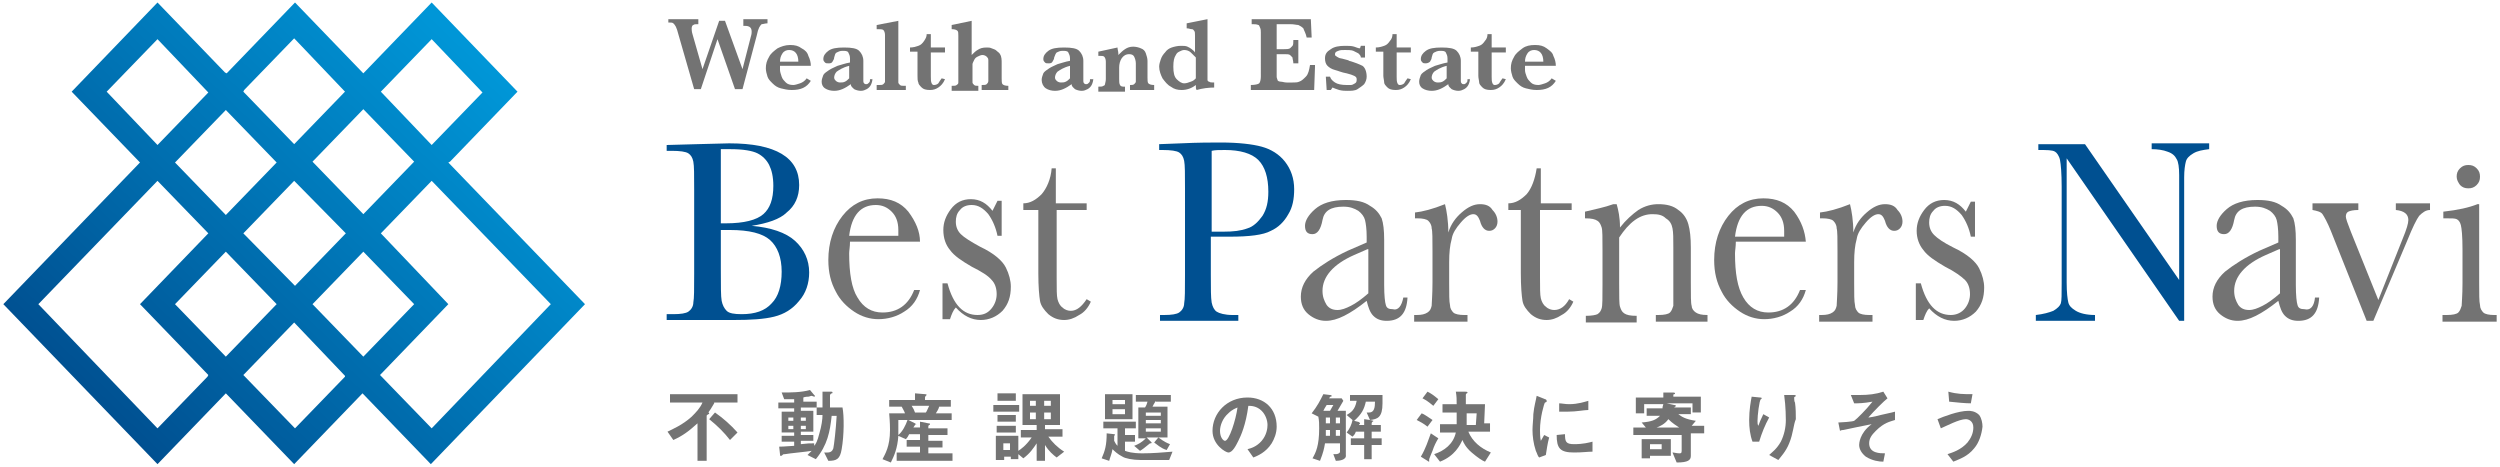 <?xml version="1.0" encoding="utf-8"?>
<!-- Generator: Adobe Illustrator 26.5.0, SVG Export Plug-In . SVG Version: 6.00 Build 0)  -->
<svg version="1.1" id="レイヤー_1" xmlns="http://www.w3.org/2000/svg" xmlns:xlink="http://www.w3.org/1999/xlink" x="0px"
	 y="0px" viewBox="0 0 300 56" style="enable-background:new 0 0 300 56;" xml:space="preserve">
<style type="text/css">
	.st0{fill:#737373;}
	.st1{fill:url(#SVGID_1_);}
	.st2{fill:#005091;}
</style>
<g>
	<g>
		<path class="st0" d="M85.7,48.4c-0.4,0.7-0.5,0.8-0.7,1.1c0,0,0.1,0,0.1,0.1c0,0.1,0,0.1-0.1,0.1c-0.1,0.1-0.2,0.1-0.2,0.2v5.4
			h-1.1v-4.5c-1.1,1-1.8,1.5-2.9,2l-0.7-1c0.6-0.3,1.8-0.8,2.9-1.8c0.5-0.5,1-1,1.3-1.7h-3.9v-1h8.1v1H85.7z M87.6,52.8
			c-0.7-0.9-1.5-1.7-2.5-2.5l0.7-0.8c1,0.7,1.9,1.5,2.7,2.4L87.6,52.8z"/>
		<path class="st0" d="M101,53.9c-0.2,1.2-0.6,1.4-1.6,1.4l-0.5-1c0.1,0,0.3,0,0.4,0c0.4,0,0.6-0.2,0.7-0.5c0.1-0.5,0.3-2.2,0.4-3.9
			h-0.6c-0.2,1.9-0.5,3.5-1.9,5.2l-1-0.5c0.1-0.1,0.2-0.2,0.5-0.5c-0.5,0.1-2.7,0.3-3.2,0.4c-0.2,0-0.2,0-0.3,0.1
			c-0.1,0.1-0.1,0.1-0.2,0.1c-0.1,0-0.1,0-0.1-0.2l-0.1-0.9c0.6,0,1.5-0.1,1.8-0.1v-0.5h-1.5v-0.7h1.5v-0.4h-1.5v-2.5h1.5v-0.4h-1.9
			v-0.7h1.9v-0.4c-0.2,0-0.5,0-1.2,0l-0.3-0.8c1.1,0,2.3,0,3.4-0.3l0.5,0.6c0,0,0.1,0.1,0.1,0.1c0,0,0,0.1-0.1,0.1
			c0,0-0.3-0.1-0.3-0.1c-0.1,0-0.3,0.1-0.4,0.1c0,0-0.4,0-0.6,0.1v0.5H98v0.7h-1.9v0.4h1.5v2.5h-1.5v0.4h1.5v0.7h-1.5v0.4
			c0.9-0.1,1-0.1,1.6-0.1v0.3c0.2-0.2,0.4-0.6,0.6-1.4c0.3-1,0.4-1.8,0.4-2.3h-0.7v-0.9h0.7c0-1,0-1,0-1.9l1,0c0.1,0,0.2,0,0.2,0.1
			c0,0.1,0,0.1-0.1,0.1c-0.2,0.1-0.2,0.2-0.2,0.3c0,0.2,0,1.1,0,1.4h1.5C101.3,49.9,101.3,52.2,101,53.9z M95.2,50.1h-0.6v0.4h0.6
			V50.1z M95.2,51.1h-0.6v0.4h0.6V51.1z M96.7,50.1h-0.6v0.4h0.6V50.1z M96.7,51.1h-0.6v0.4h0.6V51.1z"/>
		<path class="st0" d="M107.6,55.2v-0.9h2.8v-0.7h-1.6v-0.8h1.6v-0.7h-1.3c-0.1,0.2-0.2,0.4-0.4,0.6l-0.9-0.4
			c-0.1,1.5-0.5,2.4-0.9,3.2l-1-0.4c0.3-0.6,0.9-1.5,0.9-3.5c0-0.2,0-0.9-0.1-2h1.9c-0.1-0.3-0.3-0.6-0.4-0.8h-1.5v-0.8h3.1v-0.8
			l1.2,0.1c0,0,0.2,0,0.2,0.1c0,0-0.1,0.1-0.1,0.1c0,0-0.1,0.1-0.1,0.2v0.3h3.1v0.8h-1.4c-0.1,0.4-0.3,0.6-0.4,0.8h1.9v0.8H109
			l0.8,0.4c0.1,0.1,0.2,0.1,0.2,0.1c0,0,0,0,0,0c0,0-0.2,0-0.2,0.1c0,0,0,0-0.2,0.3h0.8v-0.7l1,0.2c0.1,0,0.2,0,0.2,0.1
			c0,0,0,0.1-0.1,0.1c0,0-0.1,0.1-0.1,0.1v0.3h2.3v0.8h-2.3v0.7h1.7v0.8h-1.7v0.7h2.9v0.9H107.6z M107.8,50.4c0,1,0,1.4,0,1.8
			c0.5-0.4,0.9-1.2,1.1-1.8H107.8z M109.4,48.7c0.2,0.3,0.3,0.5,0.4,0.8h1.3c0.1-0.1,0.2-0.4,0.4-0.8H109.4z"/>
		<path class="st0" d="M119.2,49.4v-0.8h3.1v0.8H119.2z M126.8,54.9c-0.4-0.3-0.9-0.7-1.4-1.5v1.9h-1v-2.1c-0.4,0.6-0.8,1.2-1.6,1.8
			l-0.6-0.5v0.6h-0.9v-0.3h-0.8v0.4h-1v-2.9h2.7v1.8c0.3-0.2,0.9-0.6,1.6-1.6h-1.3v-0.9h1.9V51h-1.7v-3.7h4.5V51h-1.8v0.5h2.1v0.9
			h-1.7c0.5,0.7,1.1,1.3,1.9,1.8L126.8,54.9z M119.6,51.9v-0.8h2.3v0.8H119.6z M119.7,50.6v-0.8h2.2v0.8H119.7z M119.7,48.1v-0.9
			h2.2v0.9H119.7z M121.2,53.2h-0.8V54h0.8V53.2z M124.3,48.1h-0.7v0.6h0.7V48.1z M124.3,49.5h-0.7v0.8h0.7V49.5z M126.1,48.1h-0.8
			v0.6h0.8V48.1z M126.1,49.5h-0.8v0.8h0.8V49.5z"/>
		<path class="st0" d="M140.3,55.2h-3.4c-1,0-1.9-0.2-2.2-0.4c-0.6-0.3-1-0.7-1.2-0.9c-0.1,0.6-0.3,1-0.4,1.4l-0.9-0.3
			c0.4-0.9,0.6-1.6,0.6-3l0.9,0.1c0,0,0.1,0,0.1,0.1c0,0-0.1,0.1-0.1,0.1c0,0,0,0.6,0,0.6c0.1,0.2,0.2,0.4,0.4,0.6v-2.1h-1.7v-0.8
			h3.9v0.8H135v0.8h1.2v0.8H135v1.1c0.3,0.1,0.8,0.3,2.1,0.3c1.2,0,2.4-0.1,3.6-0.2L140.3,55.2z M132.6,50.3v-3h3.3v3H132.6z
			 M135,48h-1.5v0.5h1.5V48z M135,49.1h-1.5v0.6h1.5V49.1z M138.7,48.1c-0.2,0.3-0.3,0.5-0.4,0.7h1.8v3.7h-2.5l0.5,0.5
			c0,0,0.1,0.1,0.1,0.1c0,0,0,0.1-0.1,0.1c0,0-0.1,0-0.1,0c-0.6,0.5-1,0.8-1.2,0.9l-0.7-0.6c0.5-0.2,0.9-0.4,1.4-0.9h-0.9v-3.7h0.8
			c0.2-0.3,0.2-0.4,0.3-0.7h-1.4v-0.8h4.2v0.8H138.7z M139.3,49.5h-1.8v0.4h1.8V49.5z M139.3,50.4h-1.8v0.4h1.8V50.4z M139.3,51.4
			h-1.8v0.4h1.8V51.4z M140,54c-0.7-0.2-1.2-0.7-1.5-0.9l0.5-0.6c0.2,0.1,0.6,0.5,1.4,0.8L140,54z"/>
		<path class="st0" d="M152.6,53.2c-0.7,1.1-1.7,1.5-2.2,1.7l-0.7-1c0.4-0.1,1.1-0.3,1.7-1c0.6-0.7,0.7-1.5,0.7-1.9
			c0-0.5-0.2-1.2-0.7-1.7c-0.6-0.6-1.3-0.6-1.6-0.6c-0.3,2.3-0.9,3.6-1.2,4.2c-0.3,0.6-0.7,1.4-1.2,1.4c-0.3,0-1.9-0.9-1.9-2.6
			c0-2.1,1.7-4,4.2-4c2,0,3.5,1.3,3.5,3.5C153.2,52,152.9,52.7,152.6,53.2z M147.4,49.6c-0.7,0.6-1,1.5-1,2.1c0,0.8,0.4,1.2,0.6,1.2
			c0.5,0,1.3-2.5,1.5-4C148.3,49,147.9,49.1,147.4,49.6z"/>
		<path class="st0" d="M160.3,55.3l-0.3-0.8c0.1,0,0.2,0,0.3,0c0.2,0,0.5-0.1,0.5-0.3v-1H159c-0.1,0.6-0.2,1.1-0.6,2.1l-0.9-0.3
			c0.4-0.7,0.8-1.5,0.8-3.6c0-0.5,0-0.9-0.1-1.4l-0.8-0.4c0.7-0.9,1-1.5,1.4-2.3l0.8,0.1c0.2,0,0.2,0.1,0.2,0.1
			c0,0.1-0.1,0.1-0.1,0.1c-0.1,0-0.1,0-0.2,0.2h1.5l0.2,0.3l-0.7,1.2h1v5.3C161.6,55.2,160.7,55.3,160.3,55.3z M159.2,48.6
			c-0.2,0.3-0.3,0.5-0.4,0.7h0.8l0.4-0.7H159.2z M159.6,50.1h-0.5v0.7h0.5V50.1z M159.6,51.6h-0.5v0.7h0.5V51.6z M160.8,50.1h-0.5
			v0.7h0.5V50.1z M160.8,51.6h-0.5v0.7h0.5V51.6z M165.9,48.4c0,1.7-0.6,1.9-1.5,2c0.1,0,0.4,0.1,0.4,0.1c0,0,0,0.1-0.1,0.1
			c0,0-0.1,0.1-0.1,0.2V51h1.1v0.8h-1.1v0.8h1.2v0.8h-1.2v1.7h-0.9v-1.7h-1.6v-0.8h1.6v-0.8h-1c-0.1,0.3-0.2,0.4-0.4,0.6l-0.7-0.5
			c0.4-0.5,0.6-1,0.7-1.5l-0.7-0.6c0.5-0.3,1-0.6,1.2-1.7H162v-0.7h3.9L165.9,48.4z M163.9,48.2c-0.2,0.9-0.5,1.5-1.4,2.3l0.4,0.1
			c0.1,0,0.3,0.1,0.3,0.2c0,0.1,0,0.1-0.1,0.1l0,0.1h0.6v-0.7l0.7,0.1l-0.4-0.9c0.1,0,0.2,0,0.3,0c0.6,0,0.7-0.6,0.7-1.3H163.9z"/>
		<path class="st0" d="M171.3,51.2c-0.5-0.4-0.9-0.6-1.3-0.8l0.6-0.8c0.3,0.1,0.7,0.4,1.3,0.8L171.3,51.2z M171.9,54.1
			c-0.1,0.2-0.4,1-0.4,1c0,0,0,0.2,0,0.2c0,0.1,0,0.1,0,0.1c-0.1,0-0.2-0.1-0.2-0.1l-0.8-0.5c0.6-1,0.9-2,1.2-2.8l0.9,0.6
			C172.3,53.1,172.1,53.5,171.9,54.1z M172,48.7c-0.6-0.5-0.9-0.7-1.3-0.9l0.6-0.8c0.4,0.2,0.7,0.4,1.3,0.9L172,48.7z M178.2,55.4
			c-0.3-0.1-0.9-0.5-1.6-1.1c-0.7-0.6-1-1.2-1.1-1.5c-0.3,0.6-0.9,1.9-2.7,2.6l-0.7-0.9c1.2-0.4,2.3-1.2,2.6-2.6h-1.9v-1h2
			c0-0.4,0-0.5,0-1.4h-1.7v-1h1.7c0-0.6,0-0.9-0.1-1.5l1.1,0c0.1,0,0.3,0,0.3,0.1c0,0,0,0.1-0.1,0.1c-0.1,0.1-0.1,0.1-0.1,0.2
			c0,0.1,0,0.9,0,1.1h2.3l-0.1,2.3h0.7v1h-2.6c0.5,1.2,1.5,2,2.7,2.5L178.2,55.4z M176,49.6c0,0.4,0,0.5,0,1.4h1.1l0.1-1.4H176z"/>
		<path class="st0" d="M185.5,54.6l-0.8,0.3c-0.2-0.2-0.2-0.4-0.4-0.8c-0.3-0.9-0.4-1.8-0.4-2.5c0-0.6,0.1-1.3,0.1-1.9
			c0.1-1,0.3-1.6,0.4-2.2l1,0.4c0.1,0,0.2,0.1,0.2,0.2c0,0,0,0.1,0,0.1c0,0-0.1,0.1-0.2,0.1c-0.1,0.1-0.6,1.8-0.6,3.3
			c0,0.2,0,0.9,0.1,1.3c0.1-0.2,0.2-0.3,0.4-0.7l0.6,0.3C185.7,53.2,185.6,54,185.5,54.6z M188.9,54.3c-1.7,0-2.1-0.5-2.1-2.1l1-0.1
			c0,0.9,0.1,1.2,1.1,1.2c1.1,0,1.8-0.2,2.2-0.3v1.2C190.5,54.2,189.9,54.3,188.9,54.3z M188.1,49.4c-0.1,0-0.5,0-1,0v-1
			c0.3,0,0.7,0.1,1.2,0.1c1.1,0,1.9-0.3,2.3-0.4v1.1C190.1,49.2,189.2,49.4,188.1,49.4z"/>
		<path class="st0" d="M202.9,52.2v2.5c0,0.5-0.3,0.8-1.7,0.8l-0.5-1.2c0.2,0,0.5,0.1,0.8,0.1c0.2,0,0.3,0,0.3-0.3v-1.9H196v-0.9
			h1.5l-0.5-0.6c1.2-0.1,1.7-0.3,2.2-0.8h-1.6V49h1.9c0-0.1,0-0.2,0.1-0.5h-2.3v1.1h-1v-1.9h3.3v-0.6l1.1,0c0.1,0,0.3,0,0.3,0.1
			c0,0.1,0,0.1-0.1,0.1c-0.1,0-0.1,0.1-0.1,0.1v0.2h3.3v1.9h-1v-1.1h-3.1l0.9,0.2c0,0,0.2,0,0.2,0.1c0,0,0,0.1-0.1,0.1
			c-0.1,0.1-0.1,0.1-0.1,0.1h2v0.8h-1.5c0.4,0.3,0.8,0.6,2.1,0.8l-0.5,0.6h1.5v0.9H202.9z M198,54.6V55h-1v-2.3h3.5v2H198z
			 M199.4,53.3H198v0.6h1.4V53.3z M200.2,50.3c-0.4,0.6-1.1,0.9-1.4,1h2.7C201.2,51.1,200.7,50.8,200.2,50.3z"/>
		<path class="st0" d="M211.1,53h-0.8c-0.3-0.8-0.4-1.7-0.4-2.6c0-1.2,0.2-2.3,0.3-2.8l1,0.1c0.1,0,0.2,0,0.2,0.1
			c0,0.1-0.1,0.1-0.1,0.1c-0.2,0.2-0.4,2-0.4,2.6c0,0.3,0,0.4,0.1,0.6c0.1-0.3,0.3-0.8,0.6-1.4l0.7,0.4C211.8,51,211.4,52,211.1,53z
			 M214.7,53.2c-0.4,1-1,1.6-1.3,2l-1.1-0.6c0.3-0.3,0.9-0.7,1.4-1.6c0.4-0.8,0.6-1.7,0.6-2.6c0-0.1,0-1.6-0.2-3h1.2
			c0,0,0.2,0,0.2,0.1c0,0.1-0.2,0.1-0.2,0.2c0,0.1,0,0.5,0.1,0.6c0.1,0.7,0.1,1.4,0.1,2C215.2,51,215.2,52,214.7,53.2z"/>
		<path class="st0" d="M225.1,51.7c-0.5,0.5-0.8,0.9-0.8,1.5c0,1.2,1.3,1.2,1.9,1.2l-0.2,1c-0.5,0-1.3-0.1-2.1-0.6
			c-0.5-0.4-0.8-0.9-0.8-1.4c0-0.1,0-1.4,1.5-2.5c-1.1,0.2-2.4,0.5-3.4,0.7c-0.1,0-0.2,0-0.4,0.1l-0.2-1c0.3,0,1.7-0.1,1.9-0.2
			c0.3-0.2,1.5-1.4,2.2-2.3c-1.1,0.2-1.7,0.2-2.2,0.2l-0.4-1c0.3,0,0.6,0,1.1,0c1,0,1.9-0.1,2.8-0.4l0.5,0.8
			c-0.4,0.3-1.6,1.5-2.3,2.3c0.2,0,0.6-0.1,1.1-0.2c0.3-0.1,1.8-0.4,2.1-0.5v1C226.8,50.6,226.1,50.7,225.1,51.7z"/>
		<path class="st0" d="M236.9,53.8c-0.8,1-1.8,1.3-2.5,1.6l-0.7-0.9c0.6-0.2,1.6-0.5,2.4-1.4c0.4-0.5,0.7-1.1,0.7-1.8
			c0-0.8-0.6-1-0.9-1c-0.8,0-2.3,0.8-3,1.1l-0.4-1.1c0.7-0.3,2.5-1,3.7-1c0.2,0,0.8,0,1.3,0.5c0.3,0.4,0.4,1,0.4,1.4
			C237.8,52.1,237.5,53.1,236.9,53.8z M236.5,48.4c-0.6,0-1.7-0.1-2.6-0.2l-0.1-1.2c1.1,0.3,1.8,0.3,2.9,0.3L236.5,48.4z"/>
	</g>
	<linearGradient id="SVGID_1_" gradientUnits="userSpaceOnUse" x1="13.612" y1="50.567" x2="56.392" y2="6.178">
		<stop  offset="0" style="stop-color:#005091"/>
		<stop  offset="1" style="stop-color:#0096D7"/>
	</linearGradient>
	<path class="st1" d="M54,19.4l8.1-8.4L51.8,0.3l-8.2,8.5l-0.1-0.1l-8.1-8.4l-8.2,8.5L27,8.7l-8.1-8.4L8.6,11l8.2,8.5l-0.1,0.1
		L0.4,36.5l18.5,19.2l8.2-8.5l0.1,0.1l8.1,8.4l8.2-8.5l0.1,0.1l8.1,8.4l18.5-19.2l-16.4-17L54,19.4z M45.8,10.9l6-6.2l6.1,6.4
		l-0.1,0.1l-6,6.2L45.7,11L45.8,10.9z M43.6,13.1l6.1,6.3l-0.1,0.1l-6,6.2l-6.1-6.3l0.1-0.1L43.6,13.1z M41.5,28l-0.1,0.1l-6,6.2
		L29.2,28l0.1-0.1l6-6.2L41.5,28z M29.3,10.8l6-6.2l6.1,6.4l-0.1,0.1l-6,6.2L29.2,11L29.3,10.8z M27.1,13.2l6.1,6.3l-0.1,0.1l-6,6.2
		L21,19.5l0.1-0.1L27.1,13.2z M12.8,11l0.1-0.1l6-6.2l6.1,6.4l-0.1,0.1l-6,6.2L12.8,11z M24.9,45.2l-6,6.2l-0.1-0.1L4.6,36.5
		l0.1-0.1l14.2-14.7L25,28l-0.1,0.1l-8.1,8.4l8.2,8.5L24.9,45.2z M27.1,42.8L21,36.5l0.1-0.1l6-6.2l6.1,6.3l-0.1,0.1L27.1,42.8z
		 M41.4,45.2l-6,6.2L29.2,45l0.1-0.1l6-6.2l6.1,6.4L41.4,45.2z M43.6,42.8l-6.1-6.3l0.1-0.1l6-6.2l6.1,6.3l-0.1,0.1L43.6,42.8z
		 M66.1,36.5L66,36.6L51.8,51.4L45.6,45l0,0l0,0l0.1-0.1l8.1-8.4L45.7,28l0,0l0,0l0.1-0.1l6-6.2l0.1,0.1L66.1,36.5z"/>
	<g>
		<path class="st0" d="M92.1,2.8c-0.3,0-0.5,0.1-0.7,0.1c-0.1,0.1-0.2,0.2-0.3,0.4s-0.2,0.5-0.3,1l-1.7,6.4h-0.9l-2.1-6l-2,6h-0.8
			l-1.9-6.6c-0.1-0.4-0.2-0.7-0.3-0.9c-0.1-0.2-0.2-0.3-0.3-0.4c-0.1-0.1-0.3-0.1-0.6-0.1V2.3h3.6v0.6c-0.3,0-0.5,0-0.6,0.1
			c-0.1,0-0.2,0.2-0.2,0.4c0,0.1,0,0.4,0.1,0.7l1.2,4.2l2-5.8H87l2.1,5.8l1-3.9c0.1-0.3,0.1-0.5,0.1-0.6c0-0.3-0.1-0.5-0.3-0.6
			s-0.4-0.1-0.7-0.1V2.3h2.9V2.8z"/>
		<path class="st0" d="M97.3,7.9h-3.7c0,0.1,0,0.2,0,0.5c0,0.2,0.1,0.5,0.2,0.8c0.1,0.3,0.3,0.5,0.5,0.7s0.5,0.3,0.9,0.3
			c0.2,0,0.5-0.1,0.8-0.2c0.3-0.1,0.6-0.3,0.8-0.6l0.5,0.3c-0.5,0.8-1.2,1.1-2.3,1.1c-0.5,0-0.9-0.1-1.3-0.2s-0.7-0.3-1-0.6
			s-0.5-0.5-0.6-0.8c-0.1-0.3-0.2-0.7-0.2-1c0-0.5,0.1-0.9,0.4-1.4c0.2-0.4,0.6-0.7,1-1c0.4-0.2,0.9-0.4,1.5-0.4
			c0.6,0,1,0.1,1.4,0.4c0.4,0.2,0.7,0.5,0.8,0.9C97.2,7.1,97.3,7.5,97.3,7.9z M95.8,7.4c0-0.9-0.4-1.4-1.1-1.4
			c-0.3,0-0.6,0.1-0.8,0.4s-0.3,0.6-0.3,1H95.8z"/>
		<path class="st0" d="M104.7,9.4c0,0.3-0.1,0.6-0.2,0.8c-0.1,0.2-0.3,0.4-0.5,0.5c-0.2,0.1-0.4,0.2-0.7,0.2c-0.3,0-0.6-0.1-0.8-0.2
			c-0.2-0.2-0.4-0.3-0.4-0.6c-0.7,0.5-1.3,0.8-2,0.8c-0.4,0-0.8-0.1-1.1-0.3s-0.4-0.5-0.4-0.8c0-0.3,0.1-0.5,0.2-0.8
			c0.1-0.2,0.4-0.4,0.7-0.6c0.3-0.2,0.6-0.3,1-0.5c0.4-0.1,0.9-0.3,1.5-0.4V7c0-0.3-0.1-0.5-0.2-0.7c-0.1-0.2-0.4-0.2-0.7-0.2
			c-0.3,0-0.5,0.1-0.7,0.2s-0.2,0.3-0.3,0.6c0,0.2-0.1,0.3-0.2,0.5s-0.3,0.2-0.5,0.2c-0.2,0-0.3,0-0.4-0.1c-0.1-0.1-0.2-0.2-0.2-0.4
			c0-0.4,0.2-0.7,0.6-1s1-0.4,1.9-0.4c0.9,0,1.5,0.1,1.8,0.4c0.3,0.3,0.5,0.7,0.5,1.2v1.9c0,0.2,0,0.4,0,0.5c0,0.1,0,0.2,0.1,0.3
			c0.1,0.1,0.1,0.1,0.3,0.1c0.1,0,0.2-0.1,0.3-0.2s0.1-0.2,0.1-0.4H104.7z M101.9,9.4V7.9c-0.8,0.2-1.2,0.5-1.5,0.7
			c-0.2,0.2-0.3,0.5-0.3,0.7c0,0.2,0.1,0.3,0.2,0.4c0.1,0.1,0.3,0.2,0.5,0.2c0.2,0,0.4,0,0.6-0.1C101.6,9.7,101.7,9.6,101.9,9.4z"/>
		<path class="st0" d="M108.7,10.8h-3.5v-0.6h0.3c0.2,0,0.4,0,0.5-0.1c0.1-0.1,0.2-0.2,0.2-0.3s0-0.3,0-0.5V4.2
			c0-0.3-0.1-0.5-0.2-0.6c-0.1-0.1-0.4-0.1-0.8-0.1V3l2.6-0.5v6.9c0,0.2,0,0.4,0,0.5s0.1,0.2,0.2,0.3c0.1,0.1,0.3,0.1,0.5,0.1h0.2
			V10.8z"/>
		<path class="st0" d="M113.4,9.5c-0.2,0.5-0.5,0.8-0.8,1c-0.3,0.2-0.6,0.3-1,0.3c-0.5,0-0.8-0.1-1-0.3c-0.2-0.2-0.4-0.4-0.4-0.6
			c-0.1-0.2-0.1-0.5-0.1-0.8V6.2h-0.9V5.7c0.4,0,0.7-0.1,1-0.2c0.3-0.1,0.5-0.3,0.7-0.6s0.3-0.5,0.3-0.8h0.5v1.6h1.7v0.6h-1.7v2.9
			c0,0.3,0,0.6,0.1,0.8s0.2,0.2,0.3,0.2c0.2,0,0.4-0.1,0.5-0.2c0.1-0.2,0.2-0.3,0.4-0.6L113.4,9.5z"/>
		<path class="st0" d="M120.9,10.8h-3.1v-0.6c0.3,0,0.5,0,0.6-0.1s0.2-0.2,0.2-0.4v-2c0-0.2,0-0.4,0-0.5c0-0.2-0.1-0.3-0.2-0.4
			s-0.3-0.2-0.5-0.2c-0.2,0-0.4,0.1-0.6,0.2c-0.2,0.1-0.3,0.2-0.4,0.4c-0.1,0.2-0.2,0.4-0.2,0.5c0,0.2,0,0.4,0,0.6v1
			c0,0.3,0,0.5,0,0.6c0,0.1,0.1,0.2,0.2,0.3c0.1,0.1,0.3,0.1,0.5,0.1v0.6h-3.2v-0.6c0.3,0,0.5,0,0.6-0.1c0.1-0.1,0.2-0.1,0.2-0.3
			c0-0.1,0-0.3,0-0.5V4.3c0-0.3,0-0.5-0.1-0.6s-0.3-0.2-0.7-0.2V3l2.4-0.5v4.1c0.2-0.2,0.5-0.5,0.7-0.6c0.3-0.2,0.6-0.3,1.1-0.3
			c0.2,0,0.4,0,0.6,0.1c0.2,0.1,0.4,0.1,0.6,0.3s0.3,0.2,0.4,0.4c0.2,0.3,0.2,0.7,0.2,1.1v1.8c0,0.3,0,0.6,0.1,0.7s0.3,0.2,0.7,0.2
			V10.8z"/>
		<path class="st0" d="M131.2,9.4c0,0.3-0.1,0.6-0.2,0.8c-0.1,0.2-0.3,0.4-0.5,0.5s-0.4,0.2-0.7,0.2c-0.3,0-0.6-0.1-0.8-0.2
			c-0.2-0.2-0.4-0.3-0.4-0.6c-0.7,0.5-1.3,0.8-2,0.8c-0.4,0-0.8-0.1-1.1-0.3S125,10,125,9.6c0-0.3,0.1-0.5,0.2-0.8
			c0.1-0.2,0.4-0.4,0.7-0.6s0.6-0.3,1-0.5c0.4-0.1,0.9-0.3,1.5-0.4V7c0-0.3-0.1-0.5-0.2-0.7c-0.1-0.2-0.4-0.2-0.7-0.2
			c-0.3,0-0.5,0.1-0.7,0.2c-0.1,0.1-0.2,0.3-0.3,0.6c0,0.2-0.1,0.3-0.2,0.5s-0.3,0.2-0.5,0.2c-0.2,0-0.3,0-0.4-0.1
			c-0.1-0.1-0.2-0.2-0.2-0.4c0-0.4,0.2-0.7,0.6-1c0.4-0.3,1-0.4,1.9-0.4c0.9,0,1.5,0.1,1.8,0.4c0.3,0.3,0.5,0.7,0.5,1.2v1.9
			c0,0.2,0,0.4,0,0.5c0,0.1,0,0.2,0.1,0.3c0.1,0.1,0.1,0.1,0.3,0.1c0.1,0,0.2-0.1,0.3-0.2s0.1-0.2,0.1-0.4H131.2z M128.4,9.4V7.9
			c-0.8,0.2-1.2,0.5-1.5,0.7c-0.2,0.2-0.3,0.5-0.3,0.7c0,0.2,0.1,0.3,0.2,0.4s0.3,0.2,0.5,0.2c0.2,0,0.4,0,0.6-0.1
			S128.2,9.6,128.4,9.4z"/>
		<path class="st0" d="M138.7,10.8h-3.1v-0.6c0.2,0,0.4,0,0.5-0.1c0.1-0.1,0.2-0.2,0.2-0.3s0-0.3,0-0.6V7.6c0-0.3-0.1-0.6-0.2-0.8
			c-0.1-0.2-0.3-0.3-0.6-0.3c-0.4,0-0.7,0.2-0.9,0.5c-0.2,0.3-0.3,0.7-0.3,1.1v1.4c0,0.3,0,0.5,0.1,0.7s0.3,0.2,0.6,0.2v0.6h-3.2
			v-0.6c0.3,0,0.5,0,0.6-0.1c0.1,0,0.2-0.1,0.2-0.2c0-0.1,0.1-0.3,0.1-0.6V7.4c0-0.3-0.1-0.5-0.2-0.6c-0.1-0.1-0.3-0.1-0.7-0.1V6.2
			l2.3-0.5c0,0.2,0.1,0.5,0.1,0.7c0,0.1,0,0.1,0,0.1c0,0,0,0.1,0,0.1c0.3-0.3,0.5-0.5,0.8-0.7c0.3-0.2,0.6-0.3,1-0.3
			c0.3,0,0.7,0.1,0.9,0.2c0.3,0.1,0.5,0.3,0.6,0.6s0.2,0.6,0.2,0.9v2c0,0.3,0,0.6,0.1,0.7s0.3,0.2,0.7,0.2V10.8z"/>
		<path class="st0" d="M145.9,10.5c-0.9,0-1.6,0.1-2.3,0.3c-0.1-0.1-0.1-0.3-0.1-0.6c-0.5,0.4-1.1,0.6-1.7,0.6
			c-0.5,0-0.9-0.1-1.3-0.4c-0.4-0.2-0.7-0.6-1-1c-0.2-0.4-0.4-0.9-0.4-1.4c0-0.3,0.1-0.6,0.2-0.9c0.1-0.3,0.3-0.6,0.5-0.8
			c0.2-0.3,0.5-0.5,0.8-0.6s0.7-0.2,1.1-0.2c0.3,0,0.6,0,0.8,0.1c0.2,0.1,0.4,0.2,0.5,0.3c0.1,0.1,0.3,0.2,0.4,0.4v-2
			c0-0.3,0-0.5-0.1-0.6s-0.1-0.2-0.3-0.2s-0.3-0.1-0.6-0.1V2.8l2.5-0.5V9c0,0.3,0,0.5,0,0.6c0,0.1,0.1,0.2,0.2,0.2
			c0.1,0.1,0.3,0.1,0.6,0.1V10.5z M143.5,9.4V6.9c-0.2-0.2-0.4-0.4-0.6-0.6c-0.2-0.2-0.5-0.3-0.8-0.3c-0.2,0-0.4,0.1-0.6,0.2
			c-0.2,0.1-0.3,0.2-0.4,0.4c-0.2,0.3-0.3,0.7-0.3,1.4c0,0.7,0.1,1.2,0.4,1.5c0.3,0.3,0.6,0.5,0.9,0.5c0.3,0,0.5-0.1,0.8-0.2
			S143.3,9.6,143.5,9.4z"/>
		<path class="st0" d="M157.8,8l-0.1,2.8h-7.6v-0.6c0.5,0,0.9-0.1,1-0.2s0.2-0.4,0.2-0.8V3.9c0-0.2,0-0.4-0.1-0.6S151.1,3,151,3
			c-0.2-0.1-0.5-0.1-0.8-0.1V2.3h7.1l0.1,2.2h-0.6c-0.1-0.5-0.3-0.8-0.4-1.1c-0.2-0.2-0.4-0.3-0.6-0.4c-0.2,0-0.5-0.1-1-0.1h-1.6v3
			h0.9c0.3,0,0.5,0,0.7-0.1c0.1-0.1,0.2-0.2,0.3-0.3c0.1-0.1,0.1-0.4,0.1-0.7h0.6v2.8h-0.6c0-0.3-0.1-0.5-0.1-0.7
			c-0.1-0.1-0.2-0.2-0.3-0.3c-0.1-0.1-0.4-0.1-0.7-0.1h-0.9v2c0,0.3,0,0.6,0,0.7c0,0.2,0.1,0.3,0.1,0.4s0.2,0.2,0.4,0.2
			c0.2,0,0.4,0.1,0.7,0.1h0.7c0.3,0,0.6,0,0.8-0.1c0.3-0.1,0.5-0.3,0.8-0.6s0.4-0.8,0.5-1.4H157.8z"/>
		<path class="st0" d="M164,9.2c0,0.3-0.1,0.6-0.3,0.9c-0.2,0.2-0.5,0.4-0.8,0.6s-0.8,0.2-1.2,0.2c-0.3,0-0.6,0-1-0.1
			c-0.3-0.1-0.6-0.2-0.8-0.3l-0.2,0.3h-0.5l-0.1-1.6h0.5c0.1,0.3,0.3,0.5,0.6,0.7c0.3,0.2,0.8,0.3,1.4,0.3c0.2,0,0.3,0,0.5,0
			c0.2,0,0.3-0.1,0.5-0.2s0.2-0.3,0.2-0.5c0-0.2-0.1-0.3-0.3-0.4c-0.2-0.1-0.5-0.2-0.9-0.3c-0.6-0.1-1-0.3-1.4-0.4s-0.7-0.3-0.9-0.5
			C159.1,7.7,159,7.4,159,7c0-0.5,0.2-0.8,0.7-1.1c0.4-0.3,1-0.4,1.7-0.4c0.4,0,0.8,0,1.1,0.1s0.5,0.2,0.7,0.2l0.1-0.3h0.5v1.4h-0.5
			c0-0.2-0.1-0.3-0.3-0.5c-0.2-0.1-0.4-0.2-0.6-0.3S161.7,6,161.4,6c-0.3,0-0.6,0-0.8,0.1c-0.3,0.1-0.4,0.2-0.4,0.4
			c0,0.1,0,0.2,0.1,0.2c0.1,0.1,0.1,0.1,0.3,0.2c0.1,0.1,0.4,0.1,0.7,0.2c0.3,0.1,0.5,0.1,0.6,0.2c0.7,0.2,1.2,0.4,1.6,0.6
			C163.8,8.1,164,8.6,164,9.2z"/>
		<path class="st0" d="M169.3,9.5c-0.2,0.5-0.5,0.8-0.8,1c-0.3,0.2-0.6,0.3-1,0.3c-0.5,0-0.8-0.1-1-0.3c-0.2-0.2-0.4-0.4-0.4-0.6
			S166,9.3,166,9.1V6.2h-0.9V5.7c0.4,0,0.7-0.1,1-0.2c0.3-0.1,0.5-0.3,0.7-0.6c0.2-0.2,0.3-0.5,0.3-0.8h0.5v1.6h1.7v0.6h-1.7v2.9
			c0,0.3,0,0.6,0.1,0.8s0.2,0.2,0.3,0.2c0.2,0,0.4-0.1,0.5-0.2c0.1-0.2,0.2-0.3,0.4-0.6L169.3,9.5z"/>
		<path class="st0" d="M176.4,9.4c0,0.3-0.1,0.6-0.2,0.8c-0.1,0.2-0.3,0.4-0.5,0.5c-0.2,0.1-0.4,0.2-0.7,0.2c-0.3,0-0.6-0.1-0.8-0.2
			c-0.2-0.2-0.4-0.3-0.4-0.6c-0.7,0.5-1.3,0.8-2,0.8c-0.4,0-0.8-0.1-1.1-0.3s-0.4-0.5-0.4-0.8c0-0.3,0.1-0.5,0.2-0.8
			c0.1-0.2,0.4-0.4,0.7-0.6c0.3-0.2,0.6-0.3,1-0.5c0.4-0.1,0.9-0.3,1.5-0.4V7c0-0.3-0.1-0.5-0.2-0.7c-0.1-0.2-0.4-0.2-0.7-0.2
			c-0.3,0-0.5,0.1-0.7,0.2s-0.2,0.3-0.3,0.6c0,0.2-0.1,0.3-0.2,0.5c-0.1,0.1-0.3,0.2-0.5,0.2c-0.2,0-0.3,0-0.4-0.1
			c-0.1-0.1-0.2-0.2-0.2-0.4c0-0.4,0.2-0.7,0.6-1s1-0.4,1.9-0.4c0.9,0,1.5,0.1,1.8,0.4c0.3,0.3,0.5,0.7,0.5,1.2v1.9
			c0,0.2,0,0.4,0,0.5c0,0.1,0,0.2,0.1,0.3s0.1,0.1,0.3,0.1c0.1,0,0.2-0.1,0.3-0.2s0.1-0.2,0.1-0.4H176.4z M173.6,9.4V7.9
			c-0.8,0.2-1.2,0.5-1.5,0.7c-0.2,0.2-0.3,0.5-0.3,0.7c0,0.2,0.1,0.3,0.2,0.4c0.1,0.1,0.3,0.2,0.5,0.2c0.2,0,0.4,0,0.6-0.1
			C173.3,9.7,173.4,9.6,173.6,9.4z"/>
		<path class="st0" d="M180.7,9.5c-0.2,0.5-0.5,0.8-0.8,1c-0.3,0.2-0.6,0.3-1,0.3c-0.5,0-0.8-0.1-1-0.3c-0.2-0.2-0.4-0.4-0.4-0.6
			s-0.1-0.5-0.1-0.8V6.2h-0.9V5.7c0.4,0,0.7-0.1,1-0.2c0.3-0.1,0.5-0.3,0.7-0.6c0.2-0.2,0.3-0.5,0.3-0.8h0.5v1.6h1.7v0.6h-1.7v2.9
			c0,0.3,0,0.6,0.1,0.8s0.2,0.2,0.3,0.2c0.2,0,0.4-0.1,0.5-0.2c0.1-0.2,0.2-0.3,0.4-0.6L180.7,9.5z"/>
		<path class="st0" d="M186.7,7.9H183c0,0.1,0,0.2,0,0.5s0.1,0.5,0.2,0.8s0.3,0.5,0.5,0.7c0.2,0.2,0.5,0.3,0.9,0.3
			c0.2,0,0.5-0.1,0.8-0.2c0.3-0.1,0.6-0.3,0.8-0.6l0.5,0.3c-0.5,0.8-1.2,1.1-2.3,1.1c-0.5,0-0.9-0.1-1.3-0.2s-0.7-0.3-1-0.6
			s-0.5-0.5-0.6-0.8c-0.1-0.3-0.2-0.7-0.2-1c0-0.5,0.1-0.9,0.4-1.4c0.2-0.4,0.6-0.7,1-1s0.9-0.4,1.5-0.4c0.6,0,1,0.1,1.4,0.4
			s0.7,0.5,0.8,0.9C186.6,7.1,186.7,7.5,186.7,7.9z M185.2,7.4c0-0.9-0.4-1.4-1.1-1.4c-0.3,0-0.6,0.1-0.8,0.4S183,7,183,7.4H185.2z"
			/>
	</g>
	<g>
		<g>
			<path class="st2" d="M145.3,28.6V33c0,1.7,0,2.7,0.1,3.3c0.1,0.5,0.3,0.9,0.6,1.1c0.3,0.2,1,0.4,1.9,0.4h0.7v0.7h-9.4v-0.7h0.5
				c0.9,0,1.5-0.1,1.8-0.3c0.3-0.2,0.6-0.6,0.6-1.1c0.1-0.5,0.1-1.6,0.1-3.4V22.6c0-1.7,0-2.8-0.1-3.3c-0.1-0.5-0.3-0.8-0.6-1
				s-1-0.3-2-0.3h-0.4v-0.7l2.6-0.1c2.1-0.1,3.7-0.1,4.8-0.1c2.1,0,3.8,0.2,4.9,0.5c1.1,0.3,2.1,0.9,2.8,1.8c0.7,0.9,1.1,2,1.1,3.3
				c0,1.2-0.2,2.2-0.7,3c-0.5,0.9-1.2,1.6-2.1,2c-0.9,0.5-2.6,0.7-4.9,0.7H145.3z M145.3,27.8h1.5c1.2,0,2.1-0.1,2.9-0.4
				c0.7-0.2,1.3-0.8,1.8-1.5c0.5-0.8,0.7-1.7,0.7-2.9c0-1.7-0.4-3-1.2-3.8c-0.8-0.8-2.2-1.2-4-1.2c-0.7,0-1.2,0-1.6,0.1V27.8z"/>
		</g>
		<g>
			<path class="st2" d="M261.5,38.5L248,19v14.9c0,1.2,0.1,2,0.2,2.4c0.1,0.4,0.4,0.7,0.9,1c0.5,0.3,1.3,0.5,2.3,0.5v0.7h-7.1v-0.7
				c0.9-0.1,1.6-0.3,2.1-0.5c0.5-0.3,0.8-0.6,0.9-0.9c0.1-0.3,0.1-1.1,0.1-2.4V22.4c0-1.6-0.1-2.7-0.2-3.2c-0.1-0.5-0.4-0.9-0.6-1
				c-0.3-0.2-1-0.2-2-0.2v-0.7h5.6l11.3,16.3V21c0-0.9-0.1-1.6-0.3-1.9c-0.2-0.4-0.5-0.7-1.1-0.9c-0.5-0.2-1.2-0.3-1.9-0.3v-0.7h6.9
				v0.7c-0.8,0.1-1.4,0.2-1.9,0.5c-0.5,0.3-0.8,0.6-0.9,1c-0.1,0.4-0.2,1-0.2,1.9v17.2H261.5z"/>
		</g>
		<g>
			<path class="st0" d="M277.8,35.7h0.5c-0.1,1.9-0.9,2.8-2.5,2.8c-0.7,0-1.2-0.2-1.6-0.6c-0.4-0.4-0.6-1-0.8-1.8
				c-1,0.8-1.9,1.4-2.7,1.8c-0.8,0.4-1.5,0.6-2.2,0.6c-0.8,0-1.5-0.3-2.1-0.8c-0.6-0.5-0.9-1.2-0.9-2.1c0-1.1,0.5-2.1,1.5-3
				c1-0.8,2.4-1.7,4.1-2.5l2.3-1v-0.7c0-0.9-0.1-1.6-0.2-2c-0.1-0.4-0.4-0.8-0.8-1.1c-0.5-0.3-1-0.5-1.8-0.5c-1.5,0-2.3,0.5-2.5,1.6
				c-0.2,1.1-0.6,1.7-1.2,1.7c-0.6,0-0.9-0.3-0.9-1c0-0.6,0.4-1.3,1.2-2c0.8-0.7,2-1.1,3.7-1.1c1.3,0,2.2,0.2,2.9,0.7
				c0.7,0.4,1.1,0.9,1.4,1.5c0.2,0.6,0.3,1.4,0.3,2.6v5.4c0,1.3,0.1,2.1,0.2,2.4c0.1,0.4,0.4,0.5,0.8,0.5
				C277.3,37.3,277.7,36.7,277.8,35.7z M273.5,29.9l-1.6,0.7c-2.5,1.1-3.8,2.6-3.8,4.3c0,0.7,0.2,1.2,0.5,1.7
				c0.3,0.4,0.7,0.6,1.3,0.6c0.5,0,1-0.2,1.6-0.5c0.6-0.3,1.3-0.8,2.1-1.5V29.9z"/>
			<path class="st0" d="M284.8,38.5H284l-4.3-10.8c-0.4-1-0.8-1.7-1-2c-0.2-0.3-0.7-0.4-1.2-0.5v-0.8h5.5v0.8c-0.6,0-1,0.1-1.2,0.2
				c-0.2,0.1-0.3,0.3-0.3,0.6c0,0.2,0.2,0.8,0.6,1.8l3.3,8.2l2.9-7.3c0.5-1.2,0.7-1.9,0.7-2.3c0-0.7-0.5-1.1-1.5-1.2v-0.8h4.1v0.8
				c-0.5,0-0.9,0.3-1.3,0.7c-0.3,0.4-0.8,1.4-1.4,2.9L284.8,38.5z"/>
			<path class="st0" d="M297.5,24.5v9.4c0,1.4,0,2.3,0.1,2.7c0,0.4,0.2,0.7,0.4,0.9c0.2,0.2,0.7,0.3,1.3,0.3h0.3v0.8h-6.5v-0.8h0.5
				c0.7,0,1.2-0.1,1.4-0.3c0.2-0.2,0.3-0.5,0.4-0.8c0-0.3,0.1-1.2,0.1-2.7v-4.1c0-1.6-0.1-2.5-0.2-2.9c-0.1-0.4-0.3-0.6-0.5-0.7
				c-0.2-0.1-0.6-0.1-1.2-0.1h-0.4v-0.8c1.8-0.2,3.1-0.5,4.1-0.9H297.5z"/>
		</g>
		<path class="st0" d="M294.8,21.2c0-0.4,0.1-0.7,0.4-1c0.3-0.3,0.6-0.4,1-0.4c0.4,0,0.7,0.1,1,0.4c0.3,0.3,0.4,0.6,0.4,1
			c0,0.4-0.1,0.7-0.4,1c-0.3,0.3-0.6,0.4-1,0.4c-0.4,0-0.7-0.1-1-0.4C295,21.9,294.8,21.6,294.8,21.2z"/>
		<g>
			<path class="st0" d="M168.4,35.7h0.5c-0.1,1.9-0.9,2.8-2.5,2.8c-0.7,0-1.2-0.2-1.6-0.6c-0.4-0.4-0.6-1-0.8-1.8
				c-1,0.8-1.9,1.4-2.7,1.8c-0.8,0.4-1.5,0.6-2.2,0.6c-0.8,0-1.5-0.3-2.1-0.8c-0.6-0.5-0.9-1.2-0.9-2.1c0-1.1,0.5-2.1,1.5-3
				c1-0.8,2.4-1.7,4.1-2.5l2.3-1v-0.7c0-0.9-0.1-1.6-0.2-2c-0.1-0.4-0.4-0.8-0.8-1.1c-0.5-0.3-1-0.5-1.8-0.5c-1.5,0-2.3,0.5-2.5,1.6
				c-0.2,1.1-0.6,1.7-1.2,1.7c-0.6,0-0.9-0.3-0.9-1c0-0.6,0.4-1.3,1.2-2c0.8-0.7,2-1.1,3.7-1.1c1.3,0,2.2,0.2,2.9,0.7
				c0.7,0.4,1.1,0.9,1.4,1.5c0.2,0.6,0.3,1.4,0.3,2.6v5.4c0,1.3,0.1,2.1,0.2,2.4c0.1,0.4,0.4,0.5,0.8,0.5
				C167.8,37.3,168.2,36.7,168.4,35.7z M164.1,29.9l-1.6,0.7c-2.5,1.1-3.8,2.6-3.8,4.3c0,0.7,0.2,1.2,0.5,1.7
				c0.3,0.4,0.7,0.6,1.3,0.6c0.5,0,1-0.2,1.6-0.5c0.6-0.3,1.3-0.8,2.1-1.5V29.9z"/>
			<path class="st0" d="M173.8,27.9c0.3-1,0.9-1.8,1.6-2.4c0.8-0.7,1.5-1,2.2-1c0.7,0,1.2,0.2,1.5,0.7c0.4,0.4,0.6,0.9,0.6,1.4
				c0,0.3-0.1,0.6-0.3,0.8c-0.2,0.2-0.4,0.3-0.7,0.3c-0.5,0-0.9-0.4-1.1-1.2c-0.2-0.5-0.4-0.8-0.8-0.8c-0.4,0-0.9,0.3-1.5,1
				s-1,1.3-1.1,2c-0.2,0.7-0.3,1.6-0.3,2.8v2.4c0,1.4,0,2.3,0.1,2.7c0,0.4,0.2,0.7,0.4,0.9s0.7,0.3,1.3,0.3h0.4v0.8h-6.4v-0.8h0.3
				c0.6,0,1-0.1,1.3-0.3c0.3-0.2,0.4-0.4,0.5-0.8c0-0.3,0.1-1.3,0.1-2.8v-3.8c0-1.4,0-2.4-0.1-2.7c0-0.4-0.2-0.7-0.4-0.9
				c-0.2-0.2-0.7-0.3-1.3-0.3h-0.3v-0.7c0.9-0.1,2.1-0.4,3.6-1C173.6,25.3,173.8,26.5,173.8,27.9z"/>
			<path class="st0" d="M188.5,25.2h-3.7v8.1c0,1.2,0,2.1,0.1,2.5c0.1,0.4,0.3,0.8,0.6,1c0.3,0.3,0.7,0.4,1,0.4
				c0.7,0,1.3-0.4,1.8-1.3l0.5,0.3c-0.3,0.7-0.8,1.3-1.4,1.6c-0.6,0.4-1.2,0.6-1.8,0.6c-0.7,0-1.3-0.2-1.9-0.7c-0.5-0.5-0.9-1-1-1.6
				c-0.1-0.6-0.2-1.7-0.2-3.3v-7.6H181v-0.8c0.8,0,1.5-0.4,2.2-1.1c0.6-0.7,1-1.8,1.2-3.1h0.5v4.2h3.7V25.2z"/>
			<path class="st0" d="M193.6,24.5h0.4c0.2,0.7,0.4,1.6,0.4,2.8c0.7-0.9,1.5-1.6,2.2-2.1c0.8-0.5,1.6-0.7,2.4-0.7
				c1,0,1.8,0.2,2.4,0.7c0.6,0.4,1,1,1.2,1.7c0.2,0.7,0.3,1.6,0.3,2.8v4.2c0,1.6,0,2.5,0.1,2.8c0,0.3,0.2,0.6,0.5,0.8
				c0.3,0.2,0.7,0.3,1.4,0.3v0.8h-6.2v-0.8h0.3c0.7,0,1.2-0.1,1.4-0.3c0.2-0.2,0.3-0.5,0.4-0.8c0-0.3,0-1.2,0-2.7v-4.3
				c0-1.1,0-1.8-0.1-2.3c-0.1-0.5-0.3-0.9-0.8-1.2c-0.4-0.4-0.9-0.5-1.6-0.5c-0.7,0-1.4,0.2-2.1,0.7c-0.7,0.5-1.3,1.2-1.9,2.1v5.5
				c0,1.6,0,2.5,0.1,2.8c0.1,0.3,0.2,0.6,0.5,0.8c0.3,0.2,0.7,0.3,1.5,0.3v0.8h-6.1v-0.8c0.7,0,1.2-0.1,1.4-0.2
				c0.3-0.2,0.4-0.4,0.5-0.7c0.1-0.3,0.1-1.3,0.1-2.9v-4c0-1.6,0-2.5-0.1-2.8c-0.1-0.3-0.2-0.6-0.5-0.8c-0.3-0.2-0.7-0.3-1.5-0.3
				v-0.8C191.4,25.1,192.5,24.9,193.6,24.5z"/>
			<path class="st0" d="M216.7,29h-8.4c0,0.6-0.1,1.1-0.1,1.4c0,2.4,0.3,4.1,1,5.3c0.7,1.2,1.7,1.8,3,1.8c1.8,0,3.1-0.9,3.8-2.7h0.7
				c-0.3,1.1-0.9,2-1.9,2.6c-0.9,0.6-2,0.9-3.1,0.9c-1,0-2-0.3-2.9-0.9c-0.9-0.6-1.7-1.4-2.2-2.4c-0.6-1.1-0.9-2.3-0.9-3.8
				c0-2.1,0.6-3.9,1.7-5.3c1.1-1.4,2.5-2.1,4.2-2.1c1.6,0,2.8,0.5,3.7,1.6C216.2,26.6,216.6,27.8,216.7,29z M214.1,28.4
				c0-0.3,0-0.5,0-0.7c0-1-0.3-1.7-0.8-2.2c-0.5-0.5-1.1-0.8-1.9-0.8c-1.8,0-2.9,1.2-3.2,3.7H214.1z"/>
			<path class="st0" d="M222.4,27.9c0.3-1,0.9-1.8,1.6-2.4c0.8-0.7,1.5-1,2.2-1c0.7,0,1.2,0.2,1.5,0.7c0.4,0.4,0.6,0.9,0.6,1.4
				c0,0.3-0.1,0.6-0.3,0.8c-0.2,0.2-0.4,0.3-0.7,0.3c-0.5,0-0.9-0.4-1.1-1.2c-0.2-0.5-0.4-0.8-0.8-0.8c-0.4,0-0.9,0.3-1.5,1
				s-1,1.3-1.1,2c-0.2,0.7-0.3,1.6-0.3,2.8v2.4c0,1.4,0,2.3,0.1,2.7c0,0.4,0.2,0.7,0.4,0.9s0.7,0.3,1.3,0.3h0.4v0.8h-6.4v-0.8h0.3
				c0.6,0,1-0.1,1.3-0.3c0.3-0.2,0.4-0.4,0.5-0.8c0-0.3,0.1-1.3,0.1-2.8v-3.8c0-1.4,0-2.4-0.1-2.7c0-0.4-0.2-0.7-0.4-0.9
				c-0.2-0.2-0.7-0.3-1.3-0.3h-0.3v-0.7c0.9-0.1,2.1-0.4,3.6-1C222.2,25.3,222.4,26.5,222.4,27.9z"/>
			<path class="st0" d="M229.9,38.4v-4.4h0.6c0.7,2.6,1.9,3.8,3.6,3.8c0.7,0,1.3-0.3,1.7-0.8c0.4-0.5,0.6-1.1,0.6-1.7
				c0-0.7-0.2-1.3-0.6-1.7c-0.4-0.4-1.2-1-2.4-1.6c-1.2-0.7-2.1-1.3-2.6-2c-0.5-0.6-0.8-1.4-0.8-2.3c0-0.9,0.3-1.7,0.9-2.5
				c0.6-0.8,1.4-1.2,2.4-1.2c1.1,0,1.9,0.5,2.6,1.4c0.1-0.2,0.3-0.6,0.6-1.2h0.5v4.2h-0.5c-0.2-1-0.6-1.9-1.1-2.6
				c-0.6-0.7-1.2-1.1-2-1.1c-0.6,0-1.1,0.2-1.4,0.6c-0.4,0.4-0.5,0.9-0.5,1.4c0,0.6,0.2,1.1,0.6,1.5c0.4,0.4,1.1,0.9,2.3,1.5
				c1.7,0.8,2.7,1.7,3.1,2.5c0.4,0.8,0.6,1.6,0.6,2.3c0,1.2-0.3,2.1-1,2.9c-0.7,0.7-1.6,1.1-2.6,1.1c-1.1,0-2.1-0.5-3-1.5
				c-0.3,0.3-0.5,0.8-0.7,1.4H229.9z"/>
		</g>
		<g>
			<path class="st2" d="M90.2,27.1c2.3,0.2,4.1,0.8,5.2,1.8c1.1,1,1.7,2.3,1.7,3.8c0,1.3-0.4,2.5-1.2,3.4c-0.8,1-1.8,1.6-3,1.9
				c-1.2,0.3-2.8,0.4-4.8,0.4h-8.1v-0.7h0.8c0.9,0,1.5-0.1,1.8-0.3c0.3-0.2,0.6-0.6,0.6-1.1c0.1-0.5,0.1-1.6,0.1-3.4V22.7
				c0-1.7,0-2.8-0.1-3.3c-0.1-0.5-0.3-0.8-0.6-1c-0.3-0.2-1-0.3-2-0.3h-0.6v-0.7l3.6-0.1l3.9-0.1c5.6,0,8.4,1.7,8.4,5
				c0,1.4-0.5,2.5-1.5,3.3C93.6,26.3,92.1,26.8,90.2,27.1z M86.5,26.8c0.3,0,0.5,0,0.6,0c2.2,0,3.7-0.4,4.5-1.1
				c0.8-0.7,1.2-1.8,1.2-3.4c0-1.1-0.2-1.9-0.5-2.5c-0.3-0.6-0.8-1.1-1.4-1.4c-0.6-0.3-1.7-0.5-3.2-0.5c-0.4,0-0.8,0-1.2,0V26.8z
				 M86.5,27.6v4.7c0,2,0,3.3,0.1,3.8c0.1,0.5,0.3,0.9,0.6,1.2c0.3,0.3,0.9,0.4,1.8,0.4c1.6,0,2.8-0.4,3.6-1.3
				c0.8-0.8,1.2-2.1,1.2-3.8c0-1.7-0.5-3-1.4-3.8c-0.9-0.8-2.5-1.2-4.8-1.2C87.2,27.6,86.9,27.6,86.5,27.6z"/>
		</g>
		<g>
			<path class="st0" d="M110.4,29H102c0,0.6-0.1,1.1-0.1,1.4c0,2.4,0.3,4.2,1,5.3c0.7,1.2,1.7,1.8,3,1.8c1.8,0,3.1-0.9,3.8-2.7h0.7
				c-0.3,1.1-0.9,2-1.9,2.6c-0.9,0.6-2,0.9-3.1,0.9c-1,0-2-0.3-2.9-0.9c-0.9-0.6-1.7-1.4-2.2-2.4c-0.6-1.1-0.9-2.3-0.9-3.8
				c0-2.1,0.6-3.9,1.7-5.3c1.1-1.4,2.5-2.1,4.2-2.1c1.6,0,2.8,0.5,3.7,1.6C109.9,26.6,110.4,27.8,110.4,29z M107.8,28.3
				c0-0.3,0-0.5,0-0.7c0-1-0.3-1.7-0.8-2.2c-0.5-0.5-1.1-0.8-1.9-0.8c-1.8,0-2.9,1.2-3.2,3.7H107.8z"/>
			<path class="st0" d="M113.1,38.4v-4.4h0.6c0.7,2.6,1.9,3.8,3.6,3.8c0.8,0,1.3-0.3,1.7-0.8c0.4-0.5,0.6-1.1,0.6-1.7
				c0-0.7-0.2-1.3-0.6-1.7c-0.4-0.5-1.2-1-2.4-1.6c-1.2-0.7-2.1-1.3-2.6-2c-0.5-0.6-0.8-1.4-0.8-2.4c0-0.9,0.3-1.7,0.9-2.5
				c0.6-0.8,1.4-1.2,2.4-1.2c1.1,0,1.9,0.5,2.6,1.4c0.1-0.2,0.3-0.6,0.6-1.2h0.5v4.2h-0.5c-0.2-1-0.6-1.9-1.1-2.6
				c-0.6-0.7-1.2-1.1-2-1.1c-0.6,0-1.1,0.2-1.4,0.6c-0.4,0.4-0.5,0.9-0.5,1.4c0,0.6,0.2,1.1,0.6,1.5c0.4,0.4,1.2,0.9,2.3,1.5
				c1.7,0.8,2.7,1.7,3.1,2.5c0.4,0.8,0.6,1.6,0.6,2.3c0,1.2-0.3,2.1-1,2.9c-0.7,0.7-1.6,1.1-2.6,1.1c-1.1,0-2.1-0.5-3-1.5
				c-0.3,0.3-0.5,0.8-0.7,1.4H113.1z"/>
			<path class="st0" d="M130.5,25.2h-3.7v8.2c0,1.3,0,2.1,0.1,2.5c0.1,0.4,0.3,0.8,0.6,1c0.3,0.3,0.7,0.4,1,0.4
				c0.7,0,1.3-0.5,1.9-1.4l0.5,0.3c-0.3,0.7-0.8,1.3-1.4,1.6c-0.6,0.4-1.2,0.6-1.8,0.6c-0.7,0-1.3-0.2-1.9-0.7c-0.5-0.5-0.9-1-1-1.6
				c-0.1-0.6-0.2-1.7-0.2-3.3v-7.6h-1.8v-0.8c0.8,0,1.5-0.4,2.2-1.1c0.6-0.7,1.1-1.8,1.2-3.1h0.5v4.2h3.7V25.2z"/>
		</g>
	</g>
</g>
</svg>
